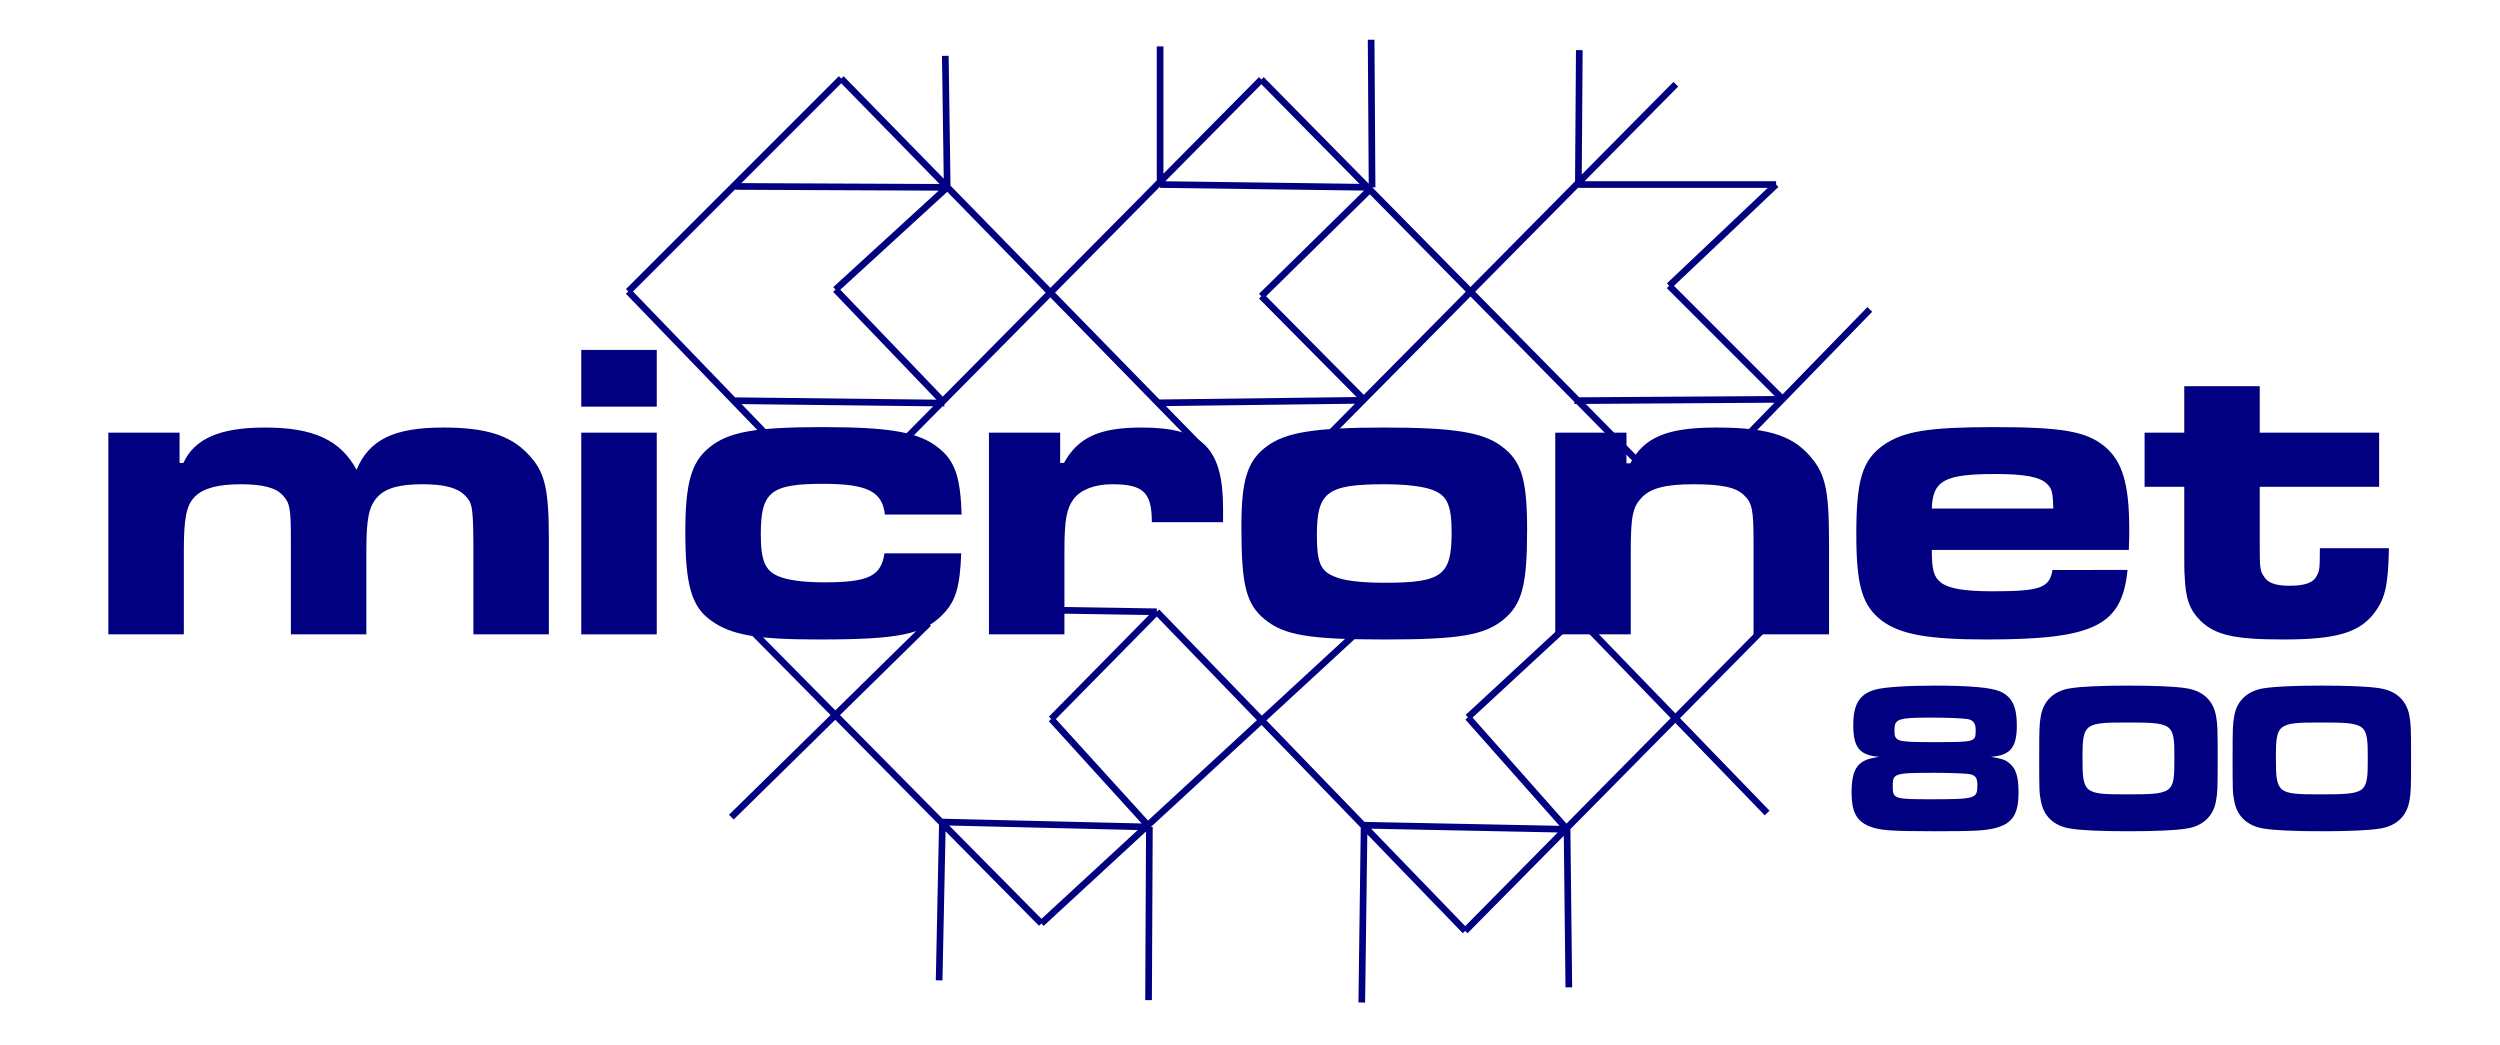 <?xml version="1.0" encoding="UTF-8" standalone="no"?>
<!-- Created with Inkscape (http://www.inkscape.org/) -->

<svg
   version="1.1"
   id="svg2"
   width="375.2"
   height="156.8"
   viewBox="0 0 375.2 156.8"
   sodipodi:docname="Micronet800-logo.svg"
   inkscape:version="1.1.2 (b8e25be833, 2022-02-05)"
   xmlns:inkscape="http://www.inkscape.org/namespaces/inkscape"
   xmlns:sodipodi="http://sodipodi.sourceforge.net/DTD/sodipodi-0.dtd"
   xmlns="http://www.w3.org/2000/svg"
   xmlns:svg="http://www.w3.org/2000/svg">
  <defs
     id="defs6">
    <inkscape:path-effect
       effect="spiro"
       id="path-effect40671"
       is_visible="true"
       lpeversion="1" />
    <inkscape:path-effect
       effect="spiro"
       id="path-effect38379"
       is_visible="true"
       lpeversion="1" />
    <inkscape:path-effect
       effect="spiro"
       id="path-effect38375"
       is_visible="true"
       lpeversion="1" />
    <inkscape:path-effect
       effect="spiro"
       id="path-effect38367"
       is_visible="true"
       lpeversion="1" />
    <inkscape:path-effect
       effect="spiro"
       id="path-effect38363"
       is_visible="true"
       lpeversion="1" />
    <inkscape:path-effect
       effect="spiro"
       id="path-effect30798"
       is_visible="true"
       lpeversion="1" />
    <inkscape:path-effect
       effect="spiro"
       id="path-effect30794"
       is_visible="true"
       lpeversion="1" />
    <inkscape:path-effect
       effect="spiro"
       id="path-effect30790"
       is_visible="true"
       lpeversion="1" />
    <inkscape:path-effect
       effect="spiro"
       id="path-effect30786"
       is_visible="true"
       lpeversion="1" />
    <inkscape:path-effect
       effect="spiro"
       id="path-effect30782"
       is_visible="true"
       lpeversion="1" />
    <inkscape:path-effect
       effect="spiro"
       id="path-effect30778"
       is_visible="true"
       lpeversion="1" />
    <inkscape:path-effect
       effect="spiro"
       id="path-effect30774"
       is_visible="true"
       lpeversion="1" />
    <inkscape:path-effect
       effect="spiro"
       id="path-effect30770"
       is_visible="true"
       lpeversion="1" />
    <inkscape:path-effect
       effect="spiro"
       id="path-effect30766"
       is_visible="true"
       lpeversion="1" />
    <inkscape:path-effect
       effect="spiro"
       id="path-effect30762"
       is_visible="true"
       lpeversion="1" />
    <inkscape:path-effect
       effect="spiro"
       id="path-effect30758"
       is_visible="true"
       lpeversion="1" />
    <inkscape:path-effect
       effect="spiro"
       id="path-effect30754"
       is_visible="true"
       lpeversion="1" />
    <inkscape:path-effect
       effect="spiro"
       id="path-effect30750"
       is_visible="true"
       lpeversion="1" />
    <inkscape:path-effect
       effect="spiro"
       id="path-effect30746"
       is_visible="true"
       lpeversion="1" />
    <inkscape:path-effect
       effect="spiro"
       id="path-effect30742"
       is_visible="true"
       lpeversion="1" />
    <inkscape:path-effect
       effect="spiro"
       id="path-effect30738"
       is_visible="true"
       lpeversion="1" />
    <inkscape:path-effect
       effect="spiro"
       id="path-effect30734"
       is_visible="true"
       lpeversion="1" />
    <inkscape:path-effect
       effect="spiro"
       id="path-effect30730"
       is_visible="true"
       lpeversion="1" />
    <inkscape:path-effect
       effect="spiro"
       id="path-effect30726"
       is_visible="true"
       lpeversion="1" />
    <inkscape:path-effect
       effect="spiro"
       id="path-effect30722"
       is_visible="true"
       lpeversion="1" />
    <inkscape:path-effect
       effect="spiro"
       id="path-effect30718"
       is_visible="true"
       lpeversion="1" />
    <inkscape:path-effect
       effect="spiro"
       id="path-effect30714"
       is_visible="true"
       lpeversion="1" />
    <inkscape:path-effect
       effect="spiro"
       id="path-effect30710"
       is_visible="true"
       lpeversion="1" />
    <inkscape:path-effect
       effect="spiro"
       id="path-effect30706"
       is_visible="true"
       lpeversion="1" />
    <inkscape:path-effect
       effect="spiro"
       id="path-effect30702"
       is_visible="true"
       lpeversion="1" />
    <inkscape:path-effect
       effect="spiro"
       id="path-effect30698"
       is_visible="true"
       lpeversion="1" />
    <inkscape:path-effect
       effect="spiro"
       id="path-effect30694"
       is_visible="true"
       lpeversion="1" />
    <inkscape:path-effect
       effect="spiro"
       id="path-effect30577"
       is_visible="true"
       lpeversion="1" />
    <inkscape:path-effect
       effect="spiro"
       id="path-effect30573"
       is_visible="true"
       lpeversion="1" />
    <inkscape:path-effect
       effect="spiro"
       id="path-effect30569"
       is_visible="true"
       lpeversion="1" />
    <inkscape:path-effect
       effect="spiro"
       id="path-effect30565"
       is_visible="true"
       lpeversion="1" />
    <inkscape:path-effect
       effect="spiro"
       id="path-effect30561"
       is_visible="true"
       lpeversion="1" />
    <inkscape:path-effect
       effect="spiro"
       id="path-effect30432"
       is_visible="true"
       lpeversion="1" />
    <inkscape:path-effect
       effect="spiro"
       id="path-effect30428"
       is_visible="true"
       lpeversion="1" />
    <inkscape:path-effect
       effect="spiro"
       id="path-effect30424"
       is_visible="true"
       lpeversion="1" />
    <inkscape:path-effect
       effect="spiro"
       id="path-effect30303"
       is_visible="true"
       lpeversion="1" />
    <inkscape:path-effect
       effect="spiro"
       id="path-effect30299"
       is_visible="true"
       lpeversion="1" />
  </defs>
  <sodipodi:namedview
     id="namedview4"
     pagecolor="#ffffff"
     bordercolor="#666666"
     borderopacity="1.0"
     inkscape:pageshadow="2"
     inkscape:pageopacity="0.0"
     inkscape:pagecheckerboard="0"
     showgrid="false"
     inkscape:zoom="1.1476306"
     inkscape:cx="186.90684"
     inkscape:cy="71.451564"
     inkscape:window-width="1920"
     inkscape:window-height="1009"
     inkscape:window-x="-8"
     inkscape:window-y="-8"
     inkscape:window-maximized="1"
     inkscape:current-layer="layer2" />
  <g
     inkscape:groupmode="layer"
     id="layer2"
     inkscape:label="Image 2"
     sodipodi:insensitive="true">
    <path
       id="path40669"
       style="fill:#000080;stroke:#000080;stroke-width:1px;stroke-linecap:butt;stroke-linejoin:miter;stroke-opacity:1"
       inkscape:path-effect="#path-effect40671"
       inkscape:original-d="m 109.76078,122.63478 c 9.86664,-9.68768 19.73228,-19.37636 29.59692,-29.066038 M 267.55467,59.929973 c -10.42349,0.06848 -20.84797,0.135967 -31.27346,0.202451 m -62.58347,0.326807 c 10.36322,-0.128082 20.72545,-0.257163 31.08667,-0.387244 m -94.81397,0.06044 c 10.58756,0.122869 21.17413,0.244737 31.75969,0.365606 M 189.30487,11.929189 C 170.86782,30.557919 152.42977,49.18565 133.99073,67.81238 M 280.61997,46.438628 c -6.62633,6.81768 -13.25366,13.634359 -19.88198,20.450039 M 250.51297,42.888274 c 5.68157,5.681566 11.36213,11.362133 17.0417,17.041699 m -0.9941,-32.237213 c -5.3482,5.066171 -10.6974,10.131343 -16.0476,15.195514 M 236.87961,27.69276 c 9.89465,0.001 19.7883,0.001 29.68096,0 M 237.02162,7.5267502 c -0.0463,6.7230028 -0.0937,13.4450068 -0.14201,20.1660098 m 14.62746,-15.0535 C 233.66162,30.676057 215.81518,48.711855 197.96773,66.746652 M 189.30487,44.45043 c 5.16085,5.208186 10.32069,10.415371 15.47954,15.621557 m 1.13611,-31.953185 c -5.53755,5.444876 -11.0761,10.888752 -16.61565,16.331628 m 0,-32.521241 c 19.12557,19.409601 38.25014,38.818202 57.37372,58.225803 M 174.10935,27.69276 c 10.60472,0.143014 21.20845,0.285028 31.81117,0.426042 M 205.77851,5.9645945 c 0.0483,7.3857355 0.0957,14.7704715 0.14201,22.1542075 M 174.10935,6.9586935 c 0.001,6.9123555 0.001,13.8237115 0,20.7340665 M 125.3985,43.456331 c 5.44488,5.681566 10.88875,11.362132 16.33163,17.041699 m 0.42604,-32.379228 c -5.58489,5.11351 -11.17078,10.226019 -16.75767,15.337529 m 16.75767,-15.337529 c -10.60272,-0.04634 -21.20645,-0.09368 -31.81117,-0.142014 m 15.90558,-16.189613 c 18.08414,18.510178 36.16727,37.019356 54.24941,55.527534 M 94.297398,43.740359 c 8.995232,9.326596 17.989462,18.652193 26.982692,27.976789 m 4.97049,-59.929973 C 115.60052,22.439236 104.94946,33.090298 94.297398,43.740359 M 141.87214,8.3788351 c 0.0957,6.5809889 0.19035,13.1609779 0.28403,19.7399669 m 94.51561,64.396758 c 9.51222,9.83315 19.02344,19.6653 28.53366,29.49645 m -44.90112,-14.35436 c 4.96084,5.6027 9.92067,11.2044 14.87951,16.8051 m 1.48795,-31.94719 c -5.45482,5.048364 -10.91064,10.09573 -16.36746,15.14209 m 15.14209,40.52479 c -0.0865,-7.90556 -0.17405,-15.81213 -0.26258,-23.71969 m -15.28998,15.24471 c 15.36744,-15.55458 30.73388,-31.11016 46.09933,-46.66674 m -61.26859,30.80934 c 10.15408,0.20523 20.30716,0.40946 30.45924,0.61269 m -30.45924,-0.61269 c -0.1157,8.87036 -0.2324,17.73972 -0.3501,26.60807 m -46.60034,-42.55299 c 4.90953,5.40451 9.81805,10.80801 14.72558,16.21052 m 1.1137,-32.297294 c -5.27876,5.363259 -10.55852,10.725514 -15.83928,16.086774 m 15.83928,-16.086774 c 15.42781,15.964034 30.85461,31.927064 46.28042,47.889094 m -62.1197,-48.136583 c 5.28076,0.0835 10.56052,0.165993 15.83928,0.247489 m -17.32422,46.775394 c 15.92278,-14.68334 31.84457,-29.36768 47.76535,-44.053017 m -31.55483,29.574917 c -0.0402,8.66311 -0.0815,17.32522 -0.12374,25.98633 M 141.43988,123.3732 c 10.35428,0.24849 20.70757,0.49597 31.05985,0.74246 m -31.05985,-0.74246 c -0.16399,7.92064 -0.32898,15.84028 -0.49498,23.75893 M 112.11245,93.922021 c 14.72659,14.891579 29.45218,29.782159 44.17676,44.671739"
       d="M 109.761,122.635 139.358,93.569 m 128.197,-33.639 -31.273,0.202 m -62.583,0.327 31.087,-0.387 m -94.814,0.06 31.76,0.366 M 189.305,11.929 133.991,67.812 M 280.62,46.439 260.738,66.889 m -10.225,-24 17.042,17.042 m -0.994,-32.237 -16.048,15.196 M 236.88,27.693 h 29.681 M 237.022,7.527 236.88,27.693 m 14.627,-15.053 -53.539,54.107 m -8.663,-22.296 15.48,15.622 m 1.136,-31.953 -16.616,16.332 m 0,-32.521 57.374,58.226 M 174.109,27.693 205.921,28.119 M 205.779,5.965 205.921,28.119 M 174.109,6.959 V 27.693 M 125.398,43.456 141.73,60.498 M 142.156,28.119 125.398,43.456 M 142.156,28.119 110.345,27.977 m 15.906,-16.19 54.249,55.528 M 94.297,43.74 121.28,71.717 M 126.251,11.787 94.297,43.74 M 141.872,8.379 142.156,28.119 m 94.516,64.397 28.534,29.496 m -44.901,-14.354 14.88,16.805 m 1.488,-31.947 -16.367,15.142 m 15.142,40.525 -0.263,-23.72 m -15.29,15.245 46.099,-46.667 m -61.269,30.809 30.459,0.613 m -30.459,-0.613 -0.35,26.608 m -46.6,-42.553 14.726,16.211 m 1.114,-32.297 -15.839,16.087 m 15.839,-16.087 46.28,47.889 m -62.12,-48.137 15.839,0.247 m -17.324,46.775 47.765,-44.053 m -31.555,29.575 -0.124,25.986 m -30.936,-26.729 31.06,0.742 m -31.06,-0.742 -0.495,23.759 m -28.832,-53.21 44.177,44.672" />
  </g>
  <g
     inkscape:groupmode="layer"
     id="layer1"
     inkscape:label="Image 1"
     sodipodi:insensitive="true">
    <path
       d="m 16.261,64.933 v 30.272 h 11.328 v -12.48 c 0,-4.992 0.384,-6.912 1.664,-8.192 1.28,-1.28 3.52,-1.856 6.912,-1.856 3.264,0 5.248,0.512 6.272,1.664 1.088,1.152 1.216,1.984 1.216,6.72 v 14.144 h 11.328 v -12.48 c 0,-4.928 0.384,-6.72 1.664,-8.128 1.216,-1.344 3.328,-1.92 6.72,-1.92 3.328,0 5.248,0.512 6.4,1.664 1.088,1.088 1.216,1.664 1.28,6.72 v 14.144 h 11.328 v -14.144 c 0,-7.808 -0.576,-10.304 -3.2,-12.992 -2.624,-2.752 -6.336,-3.904 -12.608,-3.904 -7.424,0 -11.136,1.792 -13.056,6.336 -2.432,-4.48 -6.464,-6.336 -13.76,-6.336 -6.72,0 -10.56,1.664 -12.224,5.312 h -0.576 v -4.544 z"
       id="path43734"
       style="font-size:64px;line-height:1.25;font-family:'Microgramma D Extended';-inkscape-font-specification:'Microgramma D Extended';fill:#000080" />
    <path
       d="m 87.237,64.933 v 30.272 h 11.328 v -30.272 z m 0,-12.416 v 8.512 h 11.328 v -8.512 z"
       id="path43736"
       style="font-size:64px;line-height:1.25;font-family:'Microgramma D Extended';-inkscape-font-specification:'Microgramma D Extended';fill:#000080" />
    <path
       d="m 132.741,83.045 c -0.512,3.456 -2.432,4.352 -9.088,4.352 -3.008,0 -5.44,-0.32 -6.784,-0.896 -2.048,-0.832 -2.688,-2.368 -2.688,-6.336 0,-6.336 1.472,-7.552 9.344,-7.552 6.656,0 8.896,1.152 9.28,4.608 h 11.52 c -0.192,-5.696 -1.024,-8.064 -3.456,-9.984 -2.88,-2.368 -7.296,-3.136 -17.344,-3.136 -10.24,0 -14.208,0.704 -17.088,3.072 -2.688,2.176 -3.584,5.376 -3.584,12.672 0,8 0.96,11.264 3.904,13.312 3.008,2.176 6.912,2.816 16.192,2.816 11.904,0 15.616,-0.768 18.496,-3.712 1.984,-1.984 2.624,-4.16 2.816,-9.216 z"
       id="path43738"
       style="font-size:64px;line-height:1.25;font-family:'Microgramma D Extended';-inkscape-font-specification:'Microgramma D Extended';fill:#000080" />
    <path
       d="m 148.421,64.933 v 30.272 h 11.328 v -12.544 c 0,-4.672 0.32,-6.336 1.408,-7.808 1.088,-1.408 3.2,-2.176 5.76,-2.176 4.672,0 5.952,1.216 5.952,5.696 h 10.688 v -2.048 c 0,-9.088 -3.072,-12.16 -12.224,-12.16 -6.336,0 -9.536,1.472 -11.648,5.312 h -0.576 v -4.544 z"
       id="path43740"
       style="font-size:64px;line-height:1.25;font-family:'Microgramma D Extended';-inkscape-font-specification:'Microgramma D Extended';fill:#000080" />
    <path
       d="m 207.749,64.165 c -10.304,0 -14.72,0.704 -17.536,2.752 -3.008,2.176 -3.904,5.056 -3.904,12.16 0,8.768 0.704,11.584 3.52,13.888 2.88,2.368 6.656,3.008 17.984,3.008 11.2,0 14.976,-0.64 17.856,-3.008 2.752,-2.304 3.52,-5.12 3.52,-13.44 0,-7.616 -0.832,-10.368 -3.904,-12.608 -2.816,-2.048 -7.168,-2.752 -17.536,-2.752 z m 0.064,8.512 c 3.2,0 5.888,0.32 7.296,0.896 2.112,0.832 2.752,2.304 2.752,6.4 0,6.4 -1.472,7.488 -10.048,7.488 -3.648,0 -6.208,-0.32 -7.616,-0.96 -2.048,-0.832 -2.56,-2.176 -2.56,-6.208 0,-6.464 1.536,-7.616 10.176,-7.616 z"
       id="path43742"
       style="font-size:64px;line-height:1.25;font-family:'Microgramma D Extended';-inkscape-font-specification:'Microgramma D Extended';fill:#000080" />
    <path
       d="m 233.413,64.933 v 30.272 h 11.328 v -12.096 c 0,-5.568 0.256,-6.976 1.664,-8.448 1.344,-1.408 3.584,-1.984 7.744,-1.984 4.224,0 6.4,0.448 7.616,1.664 1.216,1.152 1.408,2.24 1.408,7.104 v 13.76 h 11.328 v -13.76 c 0,-8.32 -0.576,-10.624 -3.328,-13.504 -2.688,-2.752 -6.4,-3.776 -13.632,-3.776 -7.36,0 -10.816,1.472 -12.864,5.376 h -0.576 v -4.608 z"
       id="path43744"
       style="font-size:64px;line-height:1.25;font-family:'Microgramma D Extended';-inkscape-font-specification:'Microgramma D Extended';fill:#000080" />
    <path
       d="m 308.037,85.541 c -0.448,2.688 -1.792,3.2 -9.024,3.2 -4.096,0 -6.464,-0.384 -7.68,-1.28 -1.088,-0.832 -1.408,-1.856 -1.408,-4.928 h 29.568 c 0.064,-1.28 0.064,-2.688 0.064,-3.072 0,-6.848 -1.024,-10.24 -3.712,-12.48 -2.752,-2.24 -6.336,-2.88 -16.576,-2.88 -9.856,0 -13.632,0.64 -16.576,2.688 -3.2,2.24 -4.096,5.248 -4.096,13.376 0,7.744 0.896,10.752 3.84,12.992 2.752,2.048 6.912,2.816 15.68,2.816 16.192,0 20.352,-2.048 21.184,-10.432 z m -18.112,-9.216 c 0.128,-4.224 1.92,-5.184 9.536,-5.184 4.48,0 6.784,0.448 7.808,1.536 0.704,0.704 0.832,1.28 0.896,3.648 z"
       id="path43746"
       style="font-size:64px;line-height:1.25;font-family:'Microgramma D Extended';-inkscape-font-specification:'Microgramma D Extended';fill:#000080" />
    <path
       d="m 327.813,57.957 v 6.976 h -5.952 v 8.128 h 5.952 v 8.832 c 0,2.496 0,4.032 0.064,4.544 0.128,3.456 0.768,5.12 2.368,6.72 2.24,2.176 5.184,2.816 12.416,2.816 7.808,0 11.264,-0.96 13.568,-3.84 1.728,-2.24 2.176,-4.096 2.304,-9.856 h -10.368 c 0,3.136 -0.064,3.392 -0.448,4.096 -0.512,1.088 -1.792,1.536 -4.096,1.536 -2.176,0 -3.328,-0.448 -3.904,-1.472 -0.512,-0.768 -0.576,-1.216 -0.576,-4.544 v -8.832 h 17.92 v -8.128 h -17.92 v -6.976 z"
       id="path43748"
       style="font-size:64px;line-height:1.25;font-family:'Microgramma D Extended';-inkscape-font-specification:'Microgramma D Extended';fill:#000080" />
    <path
       d="m 282.045,113.585 c -1.216,0.192 -1.696,0.32 -2.208,0.576 -1.408,0.704 -1.952,2.048 -1.952,4.768 0,2.848 0.704,4.224 2.528,5.024 1.6,0.672 3.136,0.8 9.984,0.8 6.016,0 7.52,-0.096 9.056,-0.48 2.592,-0.672 3.488,-2.08 3.488,-5.344 0,-2.464 -0.416,-3.712 -1.536,-4.512 -0.544,-0.416 -1.056,-0.576 -2.624,-0.832 2.944,-0.224 3.904,-1.376 3.904,-4.736 0,-2.784 -0.704,-4.256 -2.464,-5.056 -1.344,-0.608 -4.544,-0.896 -9.824,-0.896 -4.192,0 -7.648,0.224 -8.992,0.608 -2.336,0.672 -3.264,2.176 -3.264,5.344 0,3.36 0.96,4.512 3.904,4.736 z m 7.712,-5.888 c 2.336,0 4.864,0.096 5.568,0.224 0.832,0.16 1.184,0.64 1.184,1.632 0,1.824 0,1.824 -6.336,1.824 -5.6,0 -5.856,-0.064 -5.856,-1.824 0,-1.664 0.576,-1.856 5.44,-1.856 z m 0.64,8.288 c 2.304,0 4.896,0.096 5.344,0.224 0.768,0.192 1.024,0.576 1.024,1.664 0,1.984 -0.288,2.08 -6.976,2.08 -5.504,0 -5.728,-0.064 -5.728,-1.92 0,-1.984 0.16,-2.048 6.336,-2.048 z"
       id="path43876"
       style="font-size:32px;line-height:1.25;font-family:'Microgramma D Extended';-inkscape-font-specification:'Microgramma D Extended';fill:#000080" />
    <path
       d="m 319.453,102.897 c -3.904,0 -7.008,0.128 -8.608,0.384 -2.528,0.352 -4.128,1.824 -4.544,4.128 -0.224,1.216 -0.256,1.792 -0.256,6.112 0,5.088 0,5.44 0.256,6.72 0.416,2.304 2.016,3.776 4.544,4.128 1.568,0.256 4.704,0.384 8.608,0.384 3.872,0 7.008,-0.128 8.576,-0.384 2.528,-0.352 4.128,-1.824 4.544,-4.128 0.224,-1.248 0.256,-1.728 0.256,-6.432 0,-4.672 -0.032,-5.152 -0.256,-6.4 -0.416,-2.304 -2.016,-3.776 -4.544,-4.128 -1.6,-0.256 -4.704,-0.384 -8.576,-0.384 z m -0.416,5.536 c 7.168,0 7.296,0.096 7.296,5.376 0,5.312 -0.096,5.408 -7.328,5.408 -6.24,0 -6.464,-0.192 -6.464,-5.504 0,-5.056 0.288,-5.28 6.496,-5.28 z"
       id="path43878"
       style="font-size:32px;line-height:1.25;font-family:'Microgramma D Extended';-inkscape-font-specification:'Microgramma D Extended';fill:#000080" />
    <path
       d="m 348.477,102.897 c -3.904,0 -7.008,0.128 -8.608,0.384 -2.528,0.352 -4.128,1.824 -4.544,4.128 -0.224,1.216 -0.256,1.792 -0.256,6.112 0,5.088 0,5.44 0.256,6.72 0.416,2.304 2.016,3.776 4.544,4.128 1.568,0.256 4.704,0.384 8.608,0.384 3.872,0 7.008,-0.128 8.576,-0.384 2.528,-0.352 4.128,-1.824 4.544,-4.128 0.224,-1.248 0.256,-1.728 0.256,-6.432 0,-4.672 -0.032,-5.152 -0.256,-6.4 -0.416,-2.304 -2.016,-3.776 -4.544,-4.128 -1.6,-0.256 -4.704,-0.384 -8.576,-0.384 z m -0.416,5.536 c 7.168,0 7.296,0.096 7.296,5.376 0,5.312 -0.096,5.408 -7.328,5.408 -6.24,0 -6.464,-0.192 -6.464,-5.504 0,-5.056 0.288,-5.28 6.496,-5.28 z"
       id="path43880"
       style="font-size:32px;line-height:1.25;font-family:'Microgramma D Extended';-inkscape-font-specification:'Microgramma D Extended';fill:#000080" />
  </g>
</svg>
